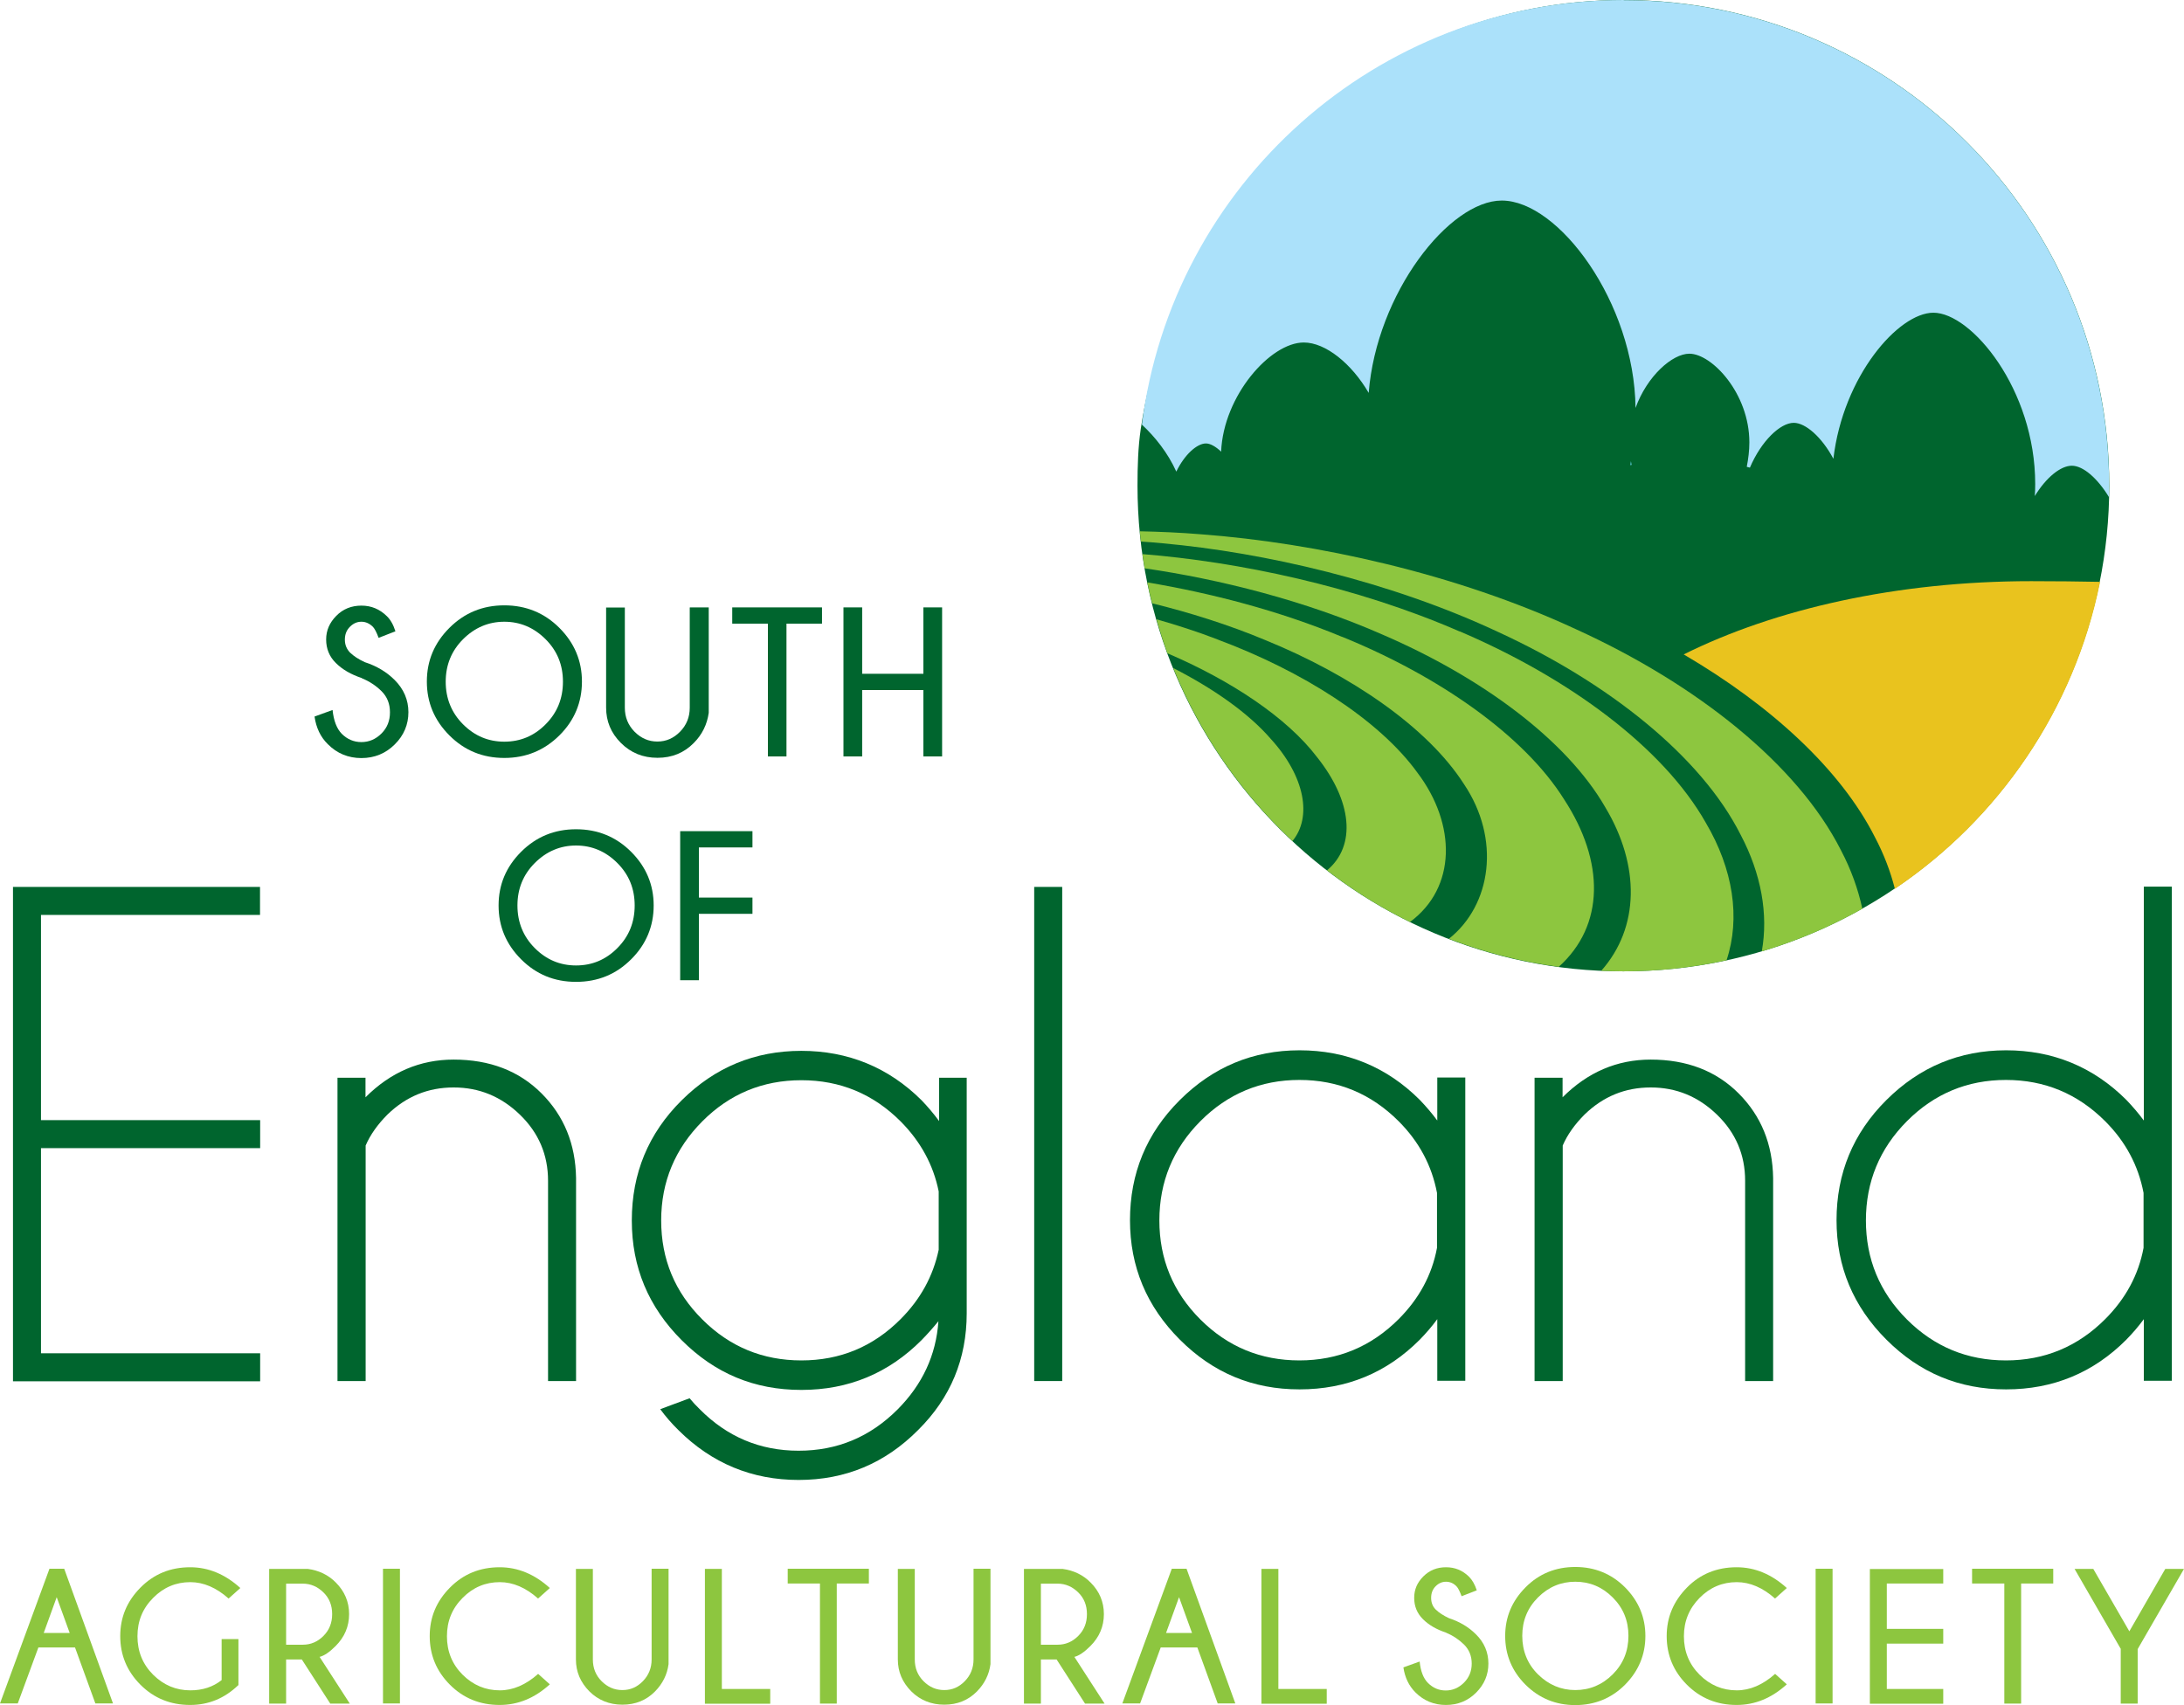 <svg xmlns="http://www.w3.org/2000/svg" id="Layer_1" data-name="Layer 1" viewBox="0 0 159.84 124.81"><defs><style>      .cls-1 {        fill: #00652e;      }      .cls-2 {        fill: #e9c31e;      }      .cls-3 {        fill: #8dc63f;      }      .cls-4 {        fill: #abe1fa;      }      .cls-5 {        fill: #56c5d0;      }    </style></defs><path class="cls-1" d="m154.37,35.55c0,19.63-15.92,35.55-35.56,35.55s-35.56-15.92-35.56-35.55c0-1.41.04-2.81.24-4.17C86.13,13.91,100.58,0,118.81,0,138.45,0,154.37,15.92,154.37,35.55Z"></path><g><g><path class="cls-1" d="m.95,101.09v-36.17h18.08v2.05H3v15.02h16.04v2.05H3v15.02h16.04v2.05H.95Z"></path><path class="cls-1" d="m24.7,101.09v-22.2h2.05v1.43c1.84-1.84,3.99-2.76,6.45-2.76,2.63,0,4.78.82,6.43,2.47s2.49,3.71,2.53,6.2v14.86h-2.05v-14.66c0-1.89-.68-3.5-2.05-4.83s-2.98-2-4.86-2-3.47.66-4.83,1.97c-.73.73-1.27,1.49-1.61,2.28v17.24h-2.05Z"></path><path class="cls-1" d="m46.24,89.34c0-3.45,1.21-6.38,3.65-8.8s5.35-3.62,8.76-3.62,6.38,1.21,8.8,3.62c.46.48.89.99,1.28,1.52v-3.17h2.02v17.24c0,3.34-1.18,6.19-3.55,8.54-2.42,2.44-5.33,3.66-8.75,3.66s-6.36-1.22-8.8-3.65c-.5-.49-.94-1-1.33-1.53l2.15-.8c.22.27.47.54.74.8,2,2.02,4.41,3.04,7.24,3.04s5.23-1.01,7.24-3.02c1.82-1.83,2.82-3.98,2.99-6.46-.39.48-.8.94-1.23,1.38-2.42,2.43-5.35,3.65-8.8,3.65s-6.33-1.21-8.76-3.64-3.65-5.34-3.65-8.75Zm2.15,0c0,2.83,1,5.24,3.01,7.24,2,2,4.42,3,7.25,3s5.25-1,7.26-3.02c1.45-1.45,2.38-3.14,2.79-5.08v-4.27c-.39-1.94-1.32-3.65-2.79-5.13-2.01-2.01-4.43-3.01-7.26-3.01s-5.25,1-7.25,3.01c-2,2.01-3.01,4.43-3.01,7.25Z"></path><path class="cls-1" d="m75.69,101.09v-36.17h2.05v36.17h-2.05Z"></path><path class="cls-1" d="m82.7,89.33c0-3.45,1.21-6.38,3.65-8.81,2.43-2.42,5.35-3.64,8.76-3.64s6.38,1.21,8.8,3.63c.46.48.89.98,1.28,1.51v-3.15h2.05v22.2h-2.05v-4.51c-.39.53-.82,1.03-1.28,1.5-2.42,2.43-5.36,3.64-8.8,3.64s-6.33-1.21-8.76-3.64c-2.43-2.43-3.65-5.34-3.65-8.75Zm2.15,0c0,2.83,1,5.25,3,7.25,2,2,4.42,3,7.25,3s5.25-1.01,7.26-3.02c1.5-1.5,2.44-3.24,2.81-5.22v-4.02c-.38-2-1.31-3.75-2.81-5.25-2.01-2.01-4.43-3.02-7.26-3.02s-5.25,1.01-7.25,3.02-3,4.44-3,7.27Z"></path><path class="cls-1" d="m112.31,101.09v-22.2h2.05v1.43c1.84-1.84,3.99-2.76,6.45-2.76,2.63,0,4.78.82,6.43,2.47,1.65,1.65,2.49,3.71,2.53,6.2v14.86h-2.05v-14.66c0-1.89-.68-3.5-2.05-4.83s-2.98-2-4.86-2-3.47.66-4.83,1.97c-.73.73-1.27,1.49-1.61,2.28v17.24h-2.05Z"></path><path class="cls-1" d="m134.41,89.33c0-3.45,1.21-6.38,3.65-8.81,2.43-2.42,5.35-3.64,8.76-3.64s6.38,1.21,8.8,3.63c.46.48.89.98,1.28,1.51v-17.12h2.05v36.17h-2.05v-4.51c-.39.53-.82,1.03-1.28,1.5-2.42,2.43-5.36,3.64-8.8,3.64s-6.33-1.21-8.76-3.64c-2.43-2.43-3.65-5.34-3.65-8.75Zm2.15,0c0,2.83,1,5.25,3,7.25,2,2,4.42,3,7.25,3s5.25-1.01,7.26-3.02c1.5-1.5,2.44-3.24,2.81-5.22v-4.02c-.38-2-1.31-3.75-2.81-5.25-2.01-2.01-4.43-3.02-7.26-3.02s-5.25,1.01-7.25,3.02-3,4.44-3,7.27Z"></path></g><g><path class="cls-1" d="m26.47,49.63c-.78-.26-1.41-.62-1.89-1.1-.48-.47-.71-1.05-.71-1.72s.25-1.23.74-1.73,1.11-.75,1.84-.75,1.34.26,1.86.77c.27.26.48.63.63,1.11l-1.23.48c-.15-.41-.29-.67-.41-.8-.25-.25-.53-.38-.85-.38s-.59.12-.84.37-.37.56-.37.94.13.69.38.95c.26.25.62.49,1.08.7.87.28,1.6.72,2.18,1.3.67.67,1.01,1.46,1.01,2.36s-.33,1.7-1,2.36c-.66.66-1.48,1-2.44,1s-1.79-.34-2.46-1.02c-.53-.52-.85-1.19-.97-2.02l1.32-.48c.08.79.31,1.37.67,1.74.4.4.88.61,1.44.61s1.05-.21,1.47-.63.62-.93.62-1.55-.2-1.13-.61-1.54c-.41-.41-.9-.73-1.46-.96Z"></path><path class="cls-1" d="m40.94,45.96c1.1,1.1,1.65,2.41,1.65,3.93s-.55,2.85-1.65,3.94-2.44,1.65-4.03,1.65-2.92-.55-4.02-1.65-1.65-2.41-1.65-3.94.55-2.83,1.65-3.93c1.1-1.1,2.44-1.65,4.02-1.65s2.93.55,4.03,1.65Zm-4.03-.45c-1.16,0-2.17.43-3.02,1.28-.85.85-1.27,1.89-1.27,3.11s.42,2.27,1.27,3.12,1.85,1.27,3.02,1.27,2.18-.42,3.02-1.27c.85-.85,1.27-1.89,1.27-3.12s-.42-2.26-1.27-3.11c-.85-.85-1.86-1.28-3.02-1.28Z"></path><path class="cls-1" d="m50.5,44.46h1.37v7.72c-.12.85-.48,1.59-1.1,2.21-.71.72-1.59,1.08-2.65,1.08s-1.95-.36-2.68-1.09-1.08-1.59-1.08-2.58v-7.33h1.37v7.33c0,.7.24,1.28.71,1.76.48.48,1.03.72,1.67.72s1.19-.24,1.66-.72c.47-.48.71-1.06.71-1.76v-7.33Z"></path><path class="cls-1" d="m57.56,45.65v9.72h-1.36v-9.72h-2.61v-1.19h6.57v1.19h-2.6Z"></path><path class="cls-1" d="m63.1,50.51v4.86h-1.37v-10.91h1.37v4.86h4.48v-4.86h1.37v10.91h-1.37v-4.86h-4.48Z"></path></g><g><path class="cls-1" d="m46.19,62.35c1.1,1.1,1.65,2.41,1.65,3.93s-.55,2.85-1.65,3.94c-1.1,1.1-2.44,1.65-4.03,1.65s-2.92-.55-4.02-1.65c-1.1-1.1-1.65-2.41-1.65-3.94s.55-2.83,1.65-3.93c1.1-1.1,2.44-1.65,4.02-1.65s2.93.55,4.03,1.65Zm-4.03-.46c-1.16,0-2.17.43-3.02,1.28-.85.85-1.27,1.89-1.27,3.11s.42,2.27,1.27,3.12c.85.85,1.85,1.27,3.02,1.27s2.18-.42,3.02-1.27c.85-.85,1.27-1.89,1.27-3.12s-.42-2.26-1.27-3.11c-.85-.85-1.86-1.28-3.02-1.28Z"></path><path class="cls-1" d="m55.07,60.84v1.19h-3.92v3.67h3.92v1.19h-3.92v4.86h-1.37v-10.91h5.29Z"></path></g></g><g><path class="cls-3" d="m4.7,114.83l3.57,9.86h-1.29l-1.49-4.1h-2.68l-1.51,4.1H0l3.62-9.86h1.08Zm.4,4.7l-.95-2.62-.95,2.62h1.9Z"></path><path class="cls-3" d="m17.44,123.35c-1.01.97-2.18,1.45-3.52,1.45-1.44,0-2.65-.49-3.64-1.48s-1.48-2.18-1.48-3.56.49-2.55,1.48-3.55,2.2-1.49,3.64-1.49c1.33,0,2.56.51,3.67,1.52l-.86.77c-.9-.8-1.84-1.2-2.8-1.2-1.05,0-1.96.38-2.72,1.15-.77.77-1.15,1.7-1.15,2.81s.38,2.05,1.15,2.82c.77.76,1.67,1.14,2.72,1.14.9,0,1.66-.25,2.29-.75v-3h1.23v3.39Z"></path><path class="cls-3" d="m22.1,121.47h-1.16v3.23h-1.24v-9.86h2.82c.82.11,1.51.44,2.06,1,.64.64.97,1.41.97,2.31s-.33,1.68-.99,2.34c-.44.44-.83.71-1.17.79l2.21,3.42h-1.43l-2.08-3.23Zm-1.16-5.55v4.47h1.22c.58,0,1.08-.21,1.51-.64.43-.43.64-.96.64-1.6s-.21-1.17-.64-1.59c-.43-.42-.93-.64-1.51-.64h-1.22Z"></path><path class="cls-3" d="m29.27,114.83v9.86h-1.24v-9.86h1.24Z"></path><path class="cls-3" d="m39.38,122.52l.86.77c-1.11,1.01-2.33,1.51-3.67,1.51-1.44,0-2.65-.49-3.64-1.48s-1.48-2.18-1.48-3.56.49-2.55,1.48-3.55,2.2-1.49,3.64-1.49c1.33,0,2.56.51,3.67,1.52l-.86.77c-.9-.8-1.84-1.2-2.8-1.2-1.05,0-1.96.38-2.72,1.15-.77.77-1.15,1.7-1.15,2.81s.38,2.05,1.15,2.82c.77.76,1.67,1.14,2.72,1.14.96,0,1.9-.4,2.8-1.2Z"></path><path class="cls-3" d="m47.69,114.83h1.24v6.98c-.1.77-.44,1.44-.99,2-.64.65-1.44.97-2.39.97s-1.77-.33-2.42-.98c-.65-.66-.98-1.43-.98-2.33v-6.63h1.24v6.63c0,.63.21,1.16.64,1.59.43.43.93.65,1.52.65s1.08-.22,1.5-.65.64-.96.64-1.59v-6.63Z"></path><path class="cls-3" d="m51.59,124.7v-9.86h1.24v8.79h3.54v1.08h-4.78Z"></path><path class="cls-3" d="m61.24,115.91v8.79h-1.23v-8.79h-2.36v-1.08h5.94v1.08h-2.35Z"></path><path class="cls-3" d="m71.25,114.83h1.24v6.98c-.1.77-.44,1.44-.99,2-.64.65-1.44.97-2.39.97s-1.77-.33-2.42-.98c-.65-.66-.98-1.43-.98-2.33v-6.63h1.24v6.63c0,.63.21,1.16.64,1.59.43.43.93.65,1.52.65s1.08-.22,1.5-.65.64-.96.64-1.59v-6.63Z"></path><path class="cls-3" d="m77.34,121.47h-1.16v3.23h-1.24v-9.86h2.82c.82.11,1.51.44,2.06,1,.64.64.97,1.41.97,2.31s-.33,1.68-.99,2.34c-.44.44-.83.71-1.17.79l2.21,3.42h-1.43l-2.08-3.23Zm-1.16-5.55v4.47h1.22c.58,0,1.08-.21,1.51-.64.43-.43.64-.96.64-1.6s-.21-1.17-.64-1.59c-.43-.42-.93-.64-1.51-.64h-1.22Z"></path><path class="cls-3" d="m86.84,114.83l3.57,9.86h-1.29l-1.49-4.1h-2.68l-1.51,4.1h-1.3l3.62-9.86h1.08Zm.4,4.7l-.95-2.62-.95,2.62h1.9Z"></path><path class="cls-3" d="m92.32,124.7v-9.86h1.24v8.79h3.54v1.08h-4.78Z"></path><path class="cls-3" d="m105.85,119.51c-.71-.23-1.28-.56-1.71-.99s-.64-.95-.64-1.56.22-1.12.67-1.57c.45-.45,1-.67,1.66-.67s1.21.23,1.68.69c.24.24.43.57.57,1l-1.11.43c-.14-.37-.26-.61-.37-.72-.22-.23-.48-.34-.77-.34s-.54.11-.76.33-.33.5-.33.85.11.63.34.86c.24.23.56.44.97.63.79.26,1.44.65,1.97,1.18.61.6.91,1.32.91,2.14s-.3,1.53-.9,2.13c-.6.6-1.34.9-2.21.9s-1.62-.31-2.23-.92c-.47-.47-.77-1.08-.88-1.83l1.19-.43c.07.72.28,1.24.61,1.57.37.37.8.55,1.3.55s.95-.19,1.33-.57.57-.84.57-1.4-.19-1.02-.56-1.39c-.38-.37-.81-.66-1.32-.87Z"></path><path class="cls-3" d="m118.93,116.19c.99,1,1.49,2.18,1.49,3.56s-.5,2.57-1.49,3.57c-.99.99-2.21,1.49-3.64,1.49s-2.64-.5-3.64-1.49c-.99-.99-1.49-2.18-1.49-3.57s.5-2.56,1.49-3.56c.99-1,2.21-1.49,3.64-1.49s2.65.5,3.64,1.49Zm-3.64-.41c-1.05,0-1.96.38-2.73,1.15-.77.77-1.15,1.71-1.15,2.81s.38,2.06,1.15,2.82,1.68,1.15,2.73,1.15,1.97-.38,2.74-1.15c.77-.77,1.15-1.71,1.15-2.82s-.38-2.04-1.15-2.81c-.77-.77-1.68-1.15-2.74-1.15Z"></path><path class="cls-3" d="m129.91,122.52l.86.77c-1.11,1.01-2.33,1.51-3.67,1.51-1.43,0-2.65-.49-3.64-1.48s-1.48-2.18-1.48-3.56.5-2.55,1.48-3.55,2.2-1.49,3.64-1.49c1.33,0,2.56.51,3.67,1.52l-.86.77c-.9-.8-1.84-1.2-2.8-1.2-1.05,0-1.96.38-2.72,1.15-.76.77-1.15,1.7-1.15,2.81s.38,2.05,1.15,2.82c.77.76,1.67,1.14,2.72,1.14.96,0,1.9-.4,2.8-1.2Z"></path><path class="cls-3" d="m134.12,114.83v9.86h-1.24v-9.86h1.24Z"></path><path class="cls-3" d="m142.22,114.83v1.08h-4.13v3.32h4.13v1.08h-4.13v3.32h4.13v1.08h-5.37v-9.86h5.37Z"></path><path class="cls-3" d="m147.92,115.91v8.79h-1.23v-8.79h-2.36v-1.08h5.94v1.08h-2.35Z"></path><path class="cls-3" d="m155.22,120.71l-3.39-5.87h1.37l2.64,4.57,2.63-4.57h1.37l-3.39,5.87v3.99h-1.24v-3.99Z"></path></g><g><path class="cls-2" d="m123.22,47.9c6.36,3.72,11.49,8.41,14,13.38.66,1.25,1.14,2.52,1.46,3.78,7.62-5.13,13.15-13.14,15.02-22.47-1.53-.03-3.2-.05-5.04-.05-9.81,0-18.74,2.03-25.43,5.36Z"></path><path class="cls-5" d="m119.31,34.05s.07-.01.11-.02c-.02-.09-.04-.18-.06-.27-.02.1-.03.2-.05.29Z"></path><path class="cls-4" d="m118.83,0c-18.12,0-33.06,13.56-35.26,31.08.97.9,1.9,2.07,2.52,3.44.6-1.24,1.51-2.06,2.17-2.06.32,0,.72.23,1.11.6.17-4.09,3.6-7.99,6.05-7.99,1.59,0,3.5,1.54,4.75,3.69.58-7.31,5.9-14.08,9.74-14.08,4.16,0,9.7,7.46,9.79,15.18.84-2.33,2.69-3.97,3.94-3.97,1.64,0,4.39,2.9,4.39,6.49,0,.62-.08,1.22-.19,1.79.08.02.16.04.23.06.83-1.95,2.22-3.28,3.21-3.28.86,0,2.05,1.04,2.9,2.63.71-6.05,4.76-10.69,7.32-10.69,2.78,0,7.45,5.61,7.45,12.54,0,.3-.01.59-.03.88.83-1.36,1.89-2.22,2.71-2.22s1.87.9,2.72,2.3c0,.1,0,.19-.01.28h0c.01-.37.02-.74.02-1.13,0-19.62-15.91-35.53-35.54-35.53Z"></path><path class="cls-3" d="m85.86,48.89c1.97,4.85,4.97,9.16,8.73,12.67,1.44-1.73.94-4.71-1.6-7.49-1.64-1.89-4.19-3.67-7.14-5.18Z"></path><path class="cls-3" d="m89.07,46.79c-1.46-.56-2.95-1.04-4.43-1.46.24.84.5,1.67.8,2.49,4.61,1.97,8.74,4.69,10.95,7.6,2.56,3.21,2.9,6.47.73,8.29,1.88,1.45,3.91,2.72,6.07,3.78,3.41-2.51,3.41-7.15.54-10.94-2.81-3.88-8.45-7.45-14.65-9.75Z"></path><path class="cls-3" d="m98.23,46.62c-4.66-1.94-9.68-3.22-14.26-3.99.1.52.22,1.03.35,1.53,2.75.68,5.58,1.56,8.3,2.7,6.26,2.55,11.87,6.39,14.52,10.53,2.7,4.01,2.03,8.84-1.1,11.33,2.55.98,5.25,1.68,8.04,2.05,3.37-3.03,3.37-7.7.39-12.26-2.94-4.69-9.17-9.02-16.25-11.9Z"></path><path class="cls-3" d="m106.82,46.22c-7.6-3.31-16.2-5.1-23.21-5.66.05.35.11.69.16,1.04,5.45.79,11.73,2.35,17.43,4.86,7.19,3.1,13.45,7.69,16.29,12.64,2.55,4.26,2.51,8.79-.3,11.96.54.02,1.08.04,1.63.04,2.59,0,5.11-.28,7.54-.81,1.03-3.09.49-6.66-1.52-10.07-3.12-5.51-10.01-10.59-18.02-14.01Z"></path><path class="cls-3" d="m115.3,46.04c-8.8-4.08-19.01-6.3-27.39-6.93-1.57-.13-3.06-.19-4.49-.22.02.25.05.5.08.75.53.04,1.05.07,1.61.13,7.38.67,16.59,2.76,24.58,6.51,8.01,3.69,14.79,9.06,17.7,14.82,1.51,2.86,2.04,5.82,1.55,8.54,2.59-.77,5.05-1.82,7.36-3.12-.31-1.43-.82-2.87-1.57-4.29-3.2-6.32-10.61-12.18-19.43-16.19Z"></path></g></svg>